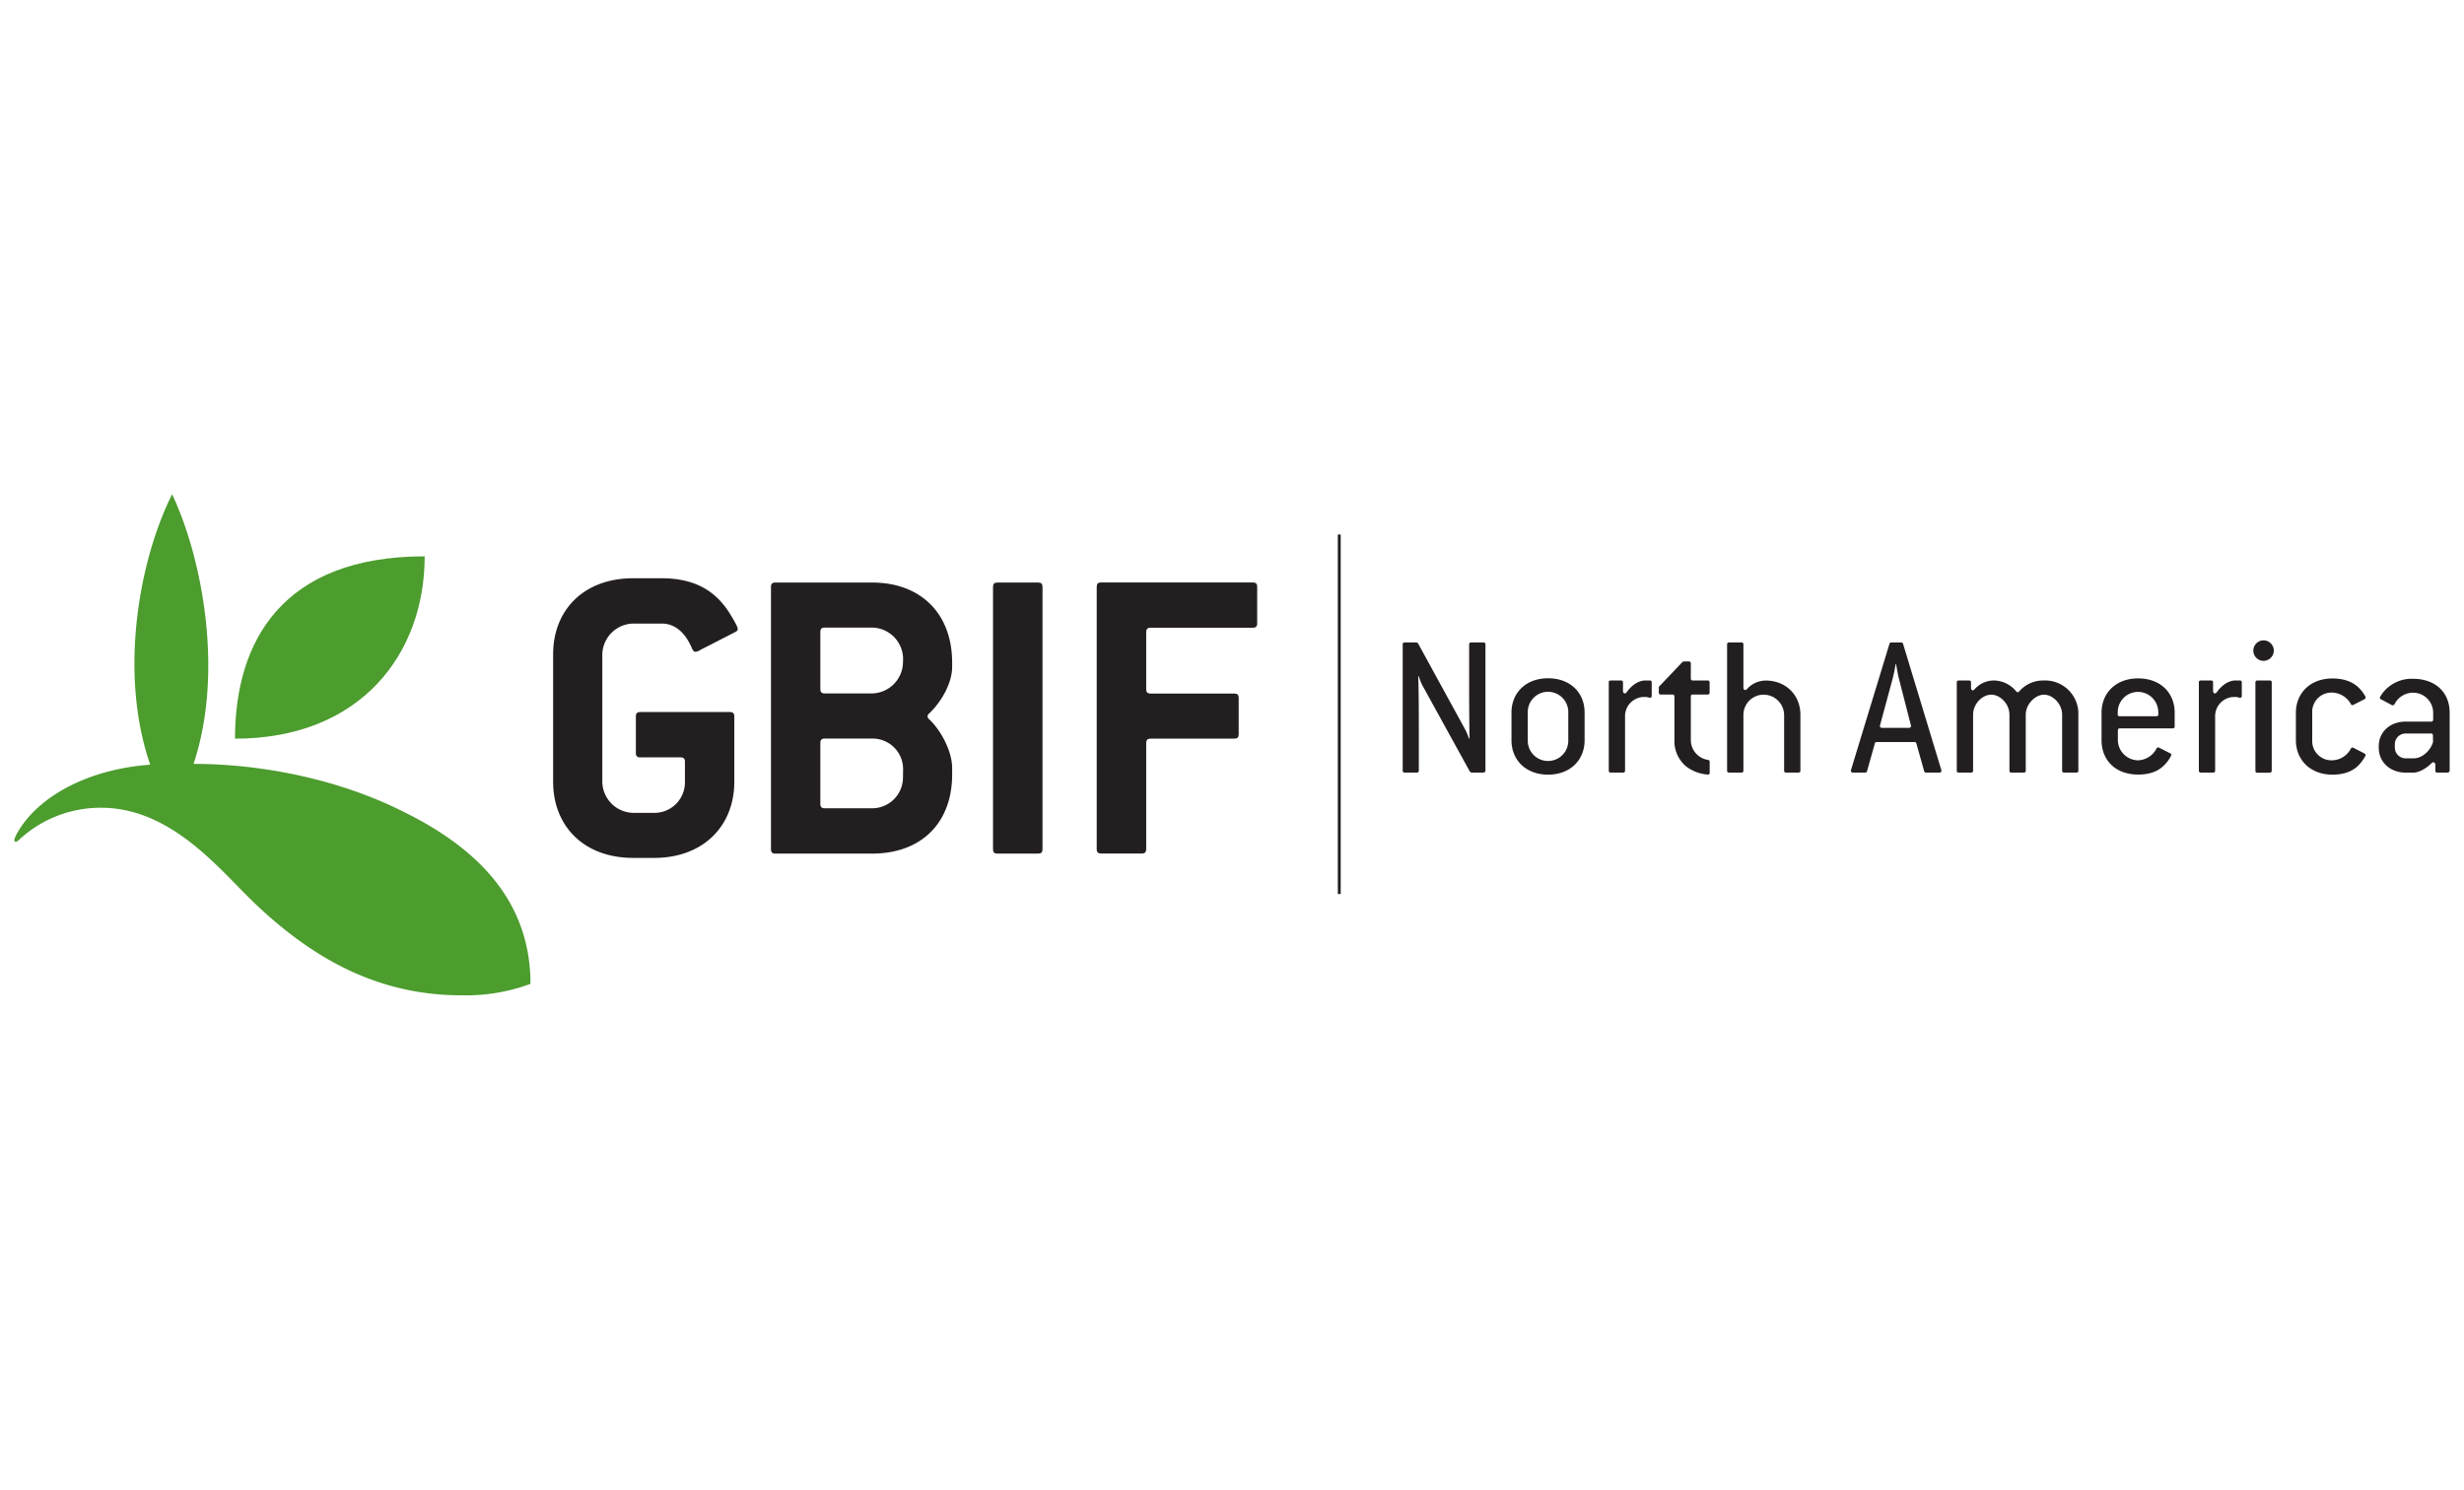 <?xml version="1.0" encoding="UTF-8" standalone="no"?>
<svg
   xmlns:dc="http://purl.org/dc/elements/1.1/"
   xmlns:cc="http://creativecommons.org/ns#"
   xmlns:rdf="http://www.w3.org/1999/02/22-rdf-syntax-ns#"
   xmlns:svg="http://www.w3.org/2000/svg"
   xmlns="http://www.w3.org/2000/svg"
   viewBox="0 0 858.929 519.358"
   version="1.1"
   id="svg48"
   width="858.929"
   height="519.358">
  <defs
     id="defs4">
    <style
       id="style2">.cls-1{fill:#4c9c2e;}.cls-2{fill:#231f20;}.cls-3{fill:none;stroke:#231f20;stroke-miterlimit:10;}</style>
  </defs>
  <g
     id="g885"
     transform="translate(-60.531,73.023)">
    <g
       data-name="Layer 1"
       id="Layer_1">
      <path
         id="path6"
         d="m 142.45,184.51 c 0,-34.08 16.63,-63.57 66.12,-63.57 0,34.15 -22.46,63.57 -66.12,63.57"
         class="cls-1"
         style="fill:#4c9c2e" />
      <path
         id="path8"
         d="m 221.74,274 a 65.16,65.16 0 0 0 23.71,-4 c 0,-27 -16.09,-46.24 -44.51,-60.13 C 179.2,198.94 152.43,193.3 128,193.3 c 10.72,-32.15 2.91,-72.05 -7.47,-94 -11.5,22.94 -18.68,62.28 -7.64,94.28 -21.68,1.58 -38.88,11 -46.16,23.48 -0.55,0.95 -1.65,3 -1,3.32 0.65,0.32 1.36,-0.57 1.88,-1 A 41.63,41.63 0 0 1 95.8,208.6 c 23,0 39.27,19.1 50.76,30.58 24.68,24.68 48.8,34.86 75.18,34.81"
         class="cls-1"
         style="fill:#4c9c2e" />
    </g>
    <g
       data-name="outlined fonts"
       id="outlined_fonts">
      <path
         id="path11"
         d="m 316.84,147.33 -12,6.15 a 4.62,4.62 0 0 1 -1.8,0.75 c -0.45,0 -0.9,-0.3 -1.2,-1 -2.7,-6.45 -6.6,-8.85 -10.65,-8.85 h -9.9 a 11,11 0 0 0 -10.8,10.8 v 44.4 a 11,11 0 0 0 10.8,10.8 h 7.35 a 10.63,10.63 0 0 0 10.65,-10.8 v -7.05 c 0,-1 -0.45,-1.5 -1.5,-1.5 h -14.1 c -1.05,0 -1.5,-0.45 -1.5,-1.5 v -12.8 c 0,-1 0.45,-1.5 1.5,-1.5 H 315 c 1,0 1.5,0.45 1.5,1.5 v 22.8 c 0,15.6 -11,26.55 -27.9,26.55 h -7.35 c -17.1,0 -27.9,-11 -27.9,-26.55 v -44.4 c 0,-15.6 10.8,-26.55 27.9,-26.55 h 9.9 c 12.45,0 19.2,5.1 23.7,12.15 1.35,2.25 2.85,4.65 2.85,5.55 0.04,0.45 -0.26,0.72 -0.86,1.05 z"
         class="cls-2"
         style="fill:#231f20" />
      <path
         id="path13"
         d="m 364.54,224.58 h -33.75 c -1.05,0 -1.5,-0.45 -1.5,-1.5 v -91.5 c 0,-1.05 0.45,-1.5 1.5,-1.5 h 33.75 c 17.1,0 27.9,10.95 27.9,27.9 v 1.5 c 0,5.55 -3.6,12 -7.95,16.2 a 1.22,1.22 0 0 0 0,2.1 c 4.35,4.2 7.95,11.4 7.95,16.95 V 197 c 0,16.93 -10.8,27.58 -27.9,27.58 z m 10.8,-68 a 11,11 0 0 0 -10.8,-10.8 H 348 c -1.05,0 -1.5,0.45 -1.5,1.5 v 19.95 c 0,1.05 0.45,1.5 1.5,1.5 h 16.5 a 11,11 0 0 0 10.8,-10.8 z m 0,38.55 a 10.63,10.63 0 0 0 -10.8,-10.65 H 348 c -1.05,0 -1.5,0.45 -1.5,1.5 v 21.3 c 0,1 0.45,1.5 1.5,1.5 h 16.5 a 10.75,10.75 0 0 0 10.8,-10.8 z"
         class="cls-2"
         style="fill:#231f20" />
      <path
         id="path15"
         d="m 422.44,224.58 h -14.25 c -1.05,0 -1.5,-0.45 -1.5,-1.5 v -91.5 c 0,-1.05 0.45,-1.5 1.5,-1.5 h 14.25 c 1.05,0 1.5,0.45 1.5,1.5 v 91.5 c 0,1.05 -0.45,1.5 -1.5,1.5 z"
         class="cls-2"
         style="fill:#231f20" />
      <path
         id="path17"
         d="m 497.28,145.83 h -35.69 c -1,0 -1.5,0.45 -1.5,1.5 v 19.95 c 0,1.05 0.45,1.5 1.5,1.5 h 29.24 c 1.05,0 1.5,0.45 1.5,1.5 V 183 c 0,1.05 -0.45,1.5 -1.5,1.5 h -29.24 c -1,0 -1.5,0.45 -1.5,1.5 v 37.05 c 0,1 -0.45,1.5 -1.5,1.5 h -14.25 c -1,0 -1.5,-0.45 -1.5,-1.5 v -91.5 c 0,-1.05 0.45,-1.5 1.5,-1.5 h 52.94 c 1.05,0 1.5,0.45 1.5,1.5 v 12.75 c 0,1.08 -0.45,1.53 -1.5,1.53 z"
         class="cls-2"
         style="fill:#231f20" />
    </g>
    <g
       id="post">
      <line
         id="line20"
         y2="238.67"
         x2="527.39"
         y1="113.33"
         x1="527.39"
         class="cls-3"
         style="fill:none;stroke:#231f20;stroke-miterlimit:10" />
    </g>
    <g
       data-name="outlined NA"
       id="outlined_NA">
      <path
         id="path23"
         d="m 577.55,196.33 h -4 a 0.87,0.87 0 0 1 -0.65,-0.36 l -16.41,-29.81 a 17.08,17.08 0 0 1 -1.37,-3.38 h -0.22 c 0.15,2.59 0.22,9.94 0.22,17.57 v 15.26 c 0,0.51 -0.22,0.72 -0.72,0.72 h -4.18 c -0.5,0 -0.72,-0.21 -0.72,-0.72 v -43.92 c 0,-0.5 0.22,-0.72 0.72,-0.72 h 4 a 0.74,0.74 0 0 1 0.65,0.36 l 16.42,30 a 20.12,20.12 0 0 1 1.29,3.09 h 0.22 c -0.07,-2.95 -0.14,-11.59 -0.14,-17.28 v -15.45 c 0,-0.5 0.21,-0.72 0.72,-0.72 h 4.24 c 0.51,0 0.73,0.22 0.73,0.72 v 43.92 c -0.07,0.51 -0.29,0.72 -0.8,0.72 z"
         class="cls-2"
         style="fill:#231f20" />
      <path
         id="path25"
         d="m 600.16,197.05 c -7.63,0 -12.74,-5 -12.74,-12 v -9.65 c 0,-6.84 5,-11.95 12.74,-11.95 7.74,0 12.75,5 12.75,11.95 v 9.65 c 0,6.89 -4.97,12 -12.75,12 z m 7.06,-22 a 7.062,7.062 0 0 0 -14.12,0.36 v 10 a 7.062,7.062 0 0 0 14.12,-0.36 z"
         class="cls-2"
         style="fill:#231f20" />
      <path
         id="path27"
         d="m 635.37,170.2 a 3.66,3.66 0 0 0 -1.3,-0.22 6.69,6.69 0 0 0 -7.06,6.91 v 18.72 c 0,0.51 -0.21,0.72 -0.72,0.72 h -4.24 c -0.51,0 -0.72,-0.21 -0.72,-0.72 v -30.67 c 0,-0.51 0.21,-0.72 0.72,-0.72 h 3.53 c 0.5,0 0.71,0.21 0.71,0.72 v 2.95 c 0,0.79 0.72,1.15 1.23,0.5 1.87,-2.66 4.32,-4.17 6.55,-4.17 h 1.59 c 0.5,0 0.64,0.29 0.64,0.79 v 4.54 c 0,0.57 -0.36,0.86 -0.93,0.65 z"
         class="cls-2"
         style="fill:#231f20" />
      <path
         id="path29"
         d="m 655.67,197 a 14,14 0 0 1 -7.27,-2.74 11.42,11.42 0 0 1 -4.18,-9.21 v -15.21 c 0,-0.51 -0.21,-0.72 -0.72,-0.72 h -4 c -0.5,0 -0.72,-0.22 -0.72,-0.73 v -1.94 l 8.21,-8.64 a 1.09,1.09 0 0 1 0.5,-0.22 h 1.73 c 0.5,0 0.72,0.22 0.72,0.72 v 5.19 c 0,0.5 0.22,0.72 0.72,0.72 h 5.11 c 0.51,0 0.72,0.21 0.72,0.72 v 3.45 c 0,0.51 -0.21,0.73 -0.72,0.73 h -5.11 c -0.5,0 -0.72,0.21 -0.72,0.72 V 185 a 7,7 0 0 0 6,6.91 0.65,0.65 0 0 1 0.57,0.72 v 3.6 a 0.64,0.64 0 0 1 -0.84,0.77 z"
         class="cls-2"
         style="fill:#231f20" />
      <path
         id="path31"
         d="m 687.42,196.33 h -4.24 c -0.51,0 -0.72,-0.21 -0.72,-0.72 v -19.44 a 7.18,7.18 0 0 0 -7.13,-7 7.06,7.06 0 0 0 -7.06,7 v 19.44 c 0,0.51 -0.22,0.72 -0.72,0.72 h -4.25 c -0.5,0 -0.72,-0.21 -0.72,-0.72 v -43.92 c 0,-0.5 0.22,-0.72 0.72,-0.72 h 4.25 c 0.5,0 0.72,0.22 0.72,0.72 v 15.05 c 0,0.79 0.72,1.08 1.22,0.5 a 8.93,8.93 0 0 1 6.56,-3 c 6.84,0 12.09,4.9 12.09,11.95 v 19.44 c 0,0.49 -0.21,0.7 -0.72,0.7 z"
         class="cls-2"
         style="fill:#231f20" />
      <path
         id="path33"
         d="M 736.53,196.33 H 732 a 0.64,0.64 0 0 1 -0.72,-0.5 l -2.74,-9.72 c -0.07,-0.36 -0.36,-0.43 -0.72,-0.43 h -13 c -0.36,0 -0.64,0.07 -0.72,0.43 l -2.73,9.72 a 0.65,0.65 0 0 1 -0.72,0.5 h -4.15 c -0.65,0 -0.86,-0.36 -0.72,-0.93 l 13.39,-43.93 a 0.65,0.65 0 0 1 0.72,-0.5 h 3.32 a 0.65,0.65 0 0 1 0.72,0.5 l 13.32,43.93 c 0.14,0.6 -0.08,0.93 -0.72,0.93 z m -14,-32.54 c -0.65,-2.6 -1,-5.19 -1,-5.19 h -0.22 a 49.37,49.37 0 0 1 -1.08,5.19 l -4.32,16 a 0.67,0.67 0 0 0 0.72,0.94 h 9.29 a 0.67,0.67 0 0 0 0.72,-0.94 z"
         class="cls-2"
         style="fill:#231f20" />
      <path
         id="path35"
         d="m 784.33,196.33 h -4.24 c -0.51,0 -0.72,-0.21 -0.72,-0.72 v -19.44 c 0,-3.89 -3.32,-7 -6.34,-7 -2.81,0 -6.34,3.09 -6.34,7 v 19.44 c 0,0.51 -0.21,0.72 -0.72,0.72 h -4.25 c -0.5,0 -0.72,-0.21 -0.72,-0.72 v -19.44 c 0,-3.89 -3.31,-7 -6.33,-7 -3.02,0 -6.34,3.09 -6.34,7 v 19.44 c 0,0.51 -0.21,0.72 -0.72,0.72 h -4.25 c -0.5,0 -0.72,-0.21 -0.72,-0.72 v -30.67 c 0,-0.51 0.22,-0.72 0.72,-0.72 h 3.53 c 0.51,0 0.72,0.21 0.72,0.72 v 1.87 c 0,0.79 0.58,1.15 1.15,0.58 a 9,9 0 0 1 6.63,-3.17 10.23,10.23 0 0 1 7.92,3.74 c 0.36,0.51 0.79,0.43 1.15,0 a 11.11,11.11 0 0 1 8.57,-3.74 11.59,11.59 0 0 1 12,11.95 v 19.44 c 0.02,0.51 -0.19,0.72 -0.7,0.72 z"
         class="cls-2"
         style="fill:#231f20" />
      <path
         id="path37"
         d="m 817.88,180.92 h -18.36 c -0.5,0 -0.72,0.22 -0.72,0.72 V 185 a 7.12,7.12 0 0 0 7.06,7.05 7.52,7.52 0 0 0 6.41,-4.1 0.65,0.65 0 0 1 0.93,-0.29 l 3.82,1.95 c 0.43,0.21 0.5,0.5 0.29,0.93 a 12.89,12.89 0 0 1 -2.38,3.24 c -1.94,1.95 -4.75,3.24 -9.07,3.24 -7.78,0 -12.75,-4.89 -12.75,-12 v -9.58 c 0,-6.84 5,-11.95 12.75,-11.95 7.75,0 12.74,5 12.74,11.95 v 4.75 c 0,0.52 -0.21,0.73 -0.72,0.73 z m -5,-5.83 a 7.062,7.062 0 0 0 -14.12,0.36 v 0.79 c 0,0.36 0.36,0.44 0.72,0.44 h 12.72 c 0.5,0 0.72,-0.22 0.72,-0.72 z"
         class="cls-2"
         style="fill:#231f20" />
      <path
         id="path39"
         d="m 841.07,170.2 a 3.66,3.66 0 0 0 -1.3,-0.22 6.69,6.69 0 0 0 -7.06,6.91 v 18.72 c 0,0.51 -0.21,0.72 -0.72,0.72 h -4.24 c -0.51,0 -0.72,-0.21 -0.72,-0.72 v -30.67 c 0,-0.51 0.21,-0.72 0.72,-0.72 h 3.52 c 0.51,0 0.72,0.21 0.72,0.72 v 2.95 c 0,0.79 0.72,1.15 1.23,0.5 1.87,-2.66 4.32,-4.17 6.55,-4.17 h 1.59 c 0.5,0 0.64,0.29 0.64,0.79 v 4.54 c 0,0.57 -0.36,0.86 -0.93,0.65 z"
         class="cls-2"
         style="fill:#231f20" />
      <path
         id="path41"
         d="m 849.56,157.38 a 3.57,3.57 0 1 1 3.6,-3.6 3.61,3.61 0 0 1 -3.6,3.6 z m 2.16,39 h -4.25 c -0.5,0 -0.72,-0.21 -0.72,-0.72 v -30.72 c 0,-0.51 0.22,-0.72 0.72,-0.72 h 4.25 c 0.51,0 0.72,0.21 0.72,0.72 v 30.67 c 0,0.51 -0.21,0.72 -0.72,0.72 z"
         class="cls-2"
         style="fill:#231f20" />
      <path
         id="path43"
         d="m 882.32,194.17 c -1.94,1.73 -4.68,2.88 -8.71,2.88 -7.78,0 -12.75,-5.18 -12.75,-12 v -9.58 c 0,-6.84 5,-11.95 12.75,-11.95 4,0 6.77,1.15 8.71,2.81 a 12.61,12.61 0 0 1 2.74,3.45 0.69,0.69 0 0 1 -0.36,1 l -3.82,1.95 c -0.36,0.21 -0.65,0.07 -0.86,-0.29 a 7.74,7.74 0 0 0 -6.41,-4 6.73,6.73 0 0 0 -7.06,7.06 v 9.5 a 6.72,6.72 0 0 0 7.06,7.05 7.52,7.52 0 0 0 6.39,-4.05 0.65,0.65 0 0 1 0.93,-0.29 l 3.82,1.95 c 0.43,0.21 0.5,0.5 0.29,0.93 a 14.44,14.44 0 0 1 -2.72,3.58 z"
         class="cls-2"
         style="fill:#231f20" />
      <path
         id="path45"
         d="m 913.64,196.33 h -3.45 c -0.51,0 -0.72,-0.21 -0.72,-0.72 v -2 c 0,-0.79 -0.72,-1.15 -1.3,-0.58 -2.09,2.09 -4.61,3.31 -6.26,3.31 h -2.81 c -5.19,0 -9.36,-3.45 -9.36,-8.71 v -0.43 c 0,-5.26 4.17,-8.64 9.36,-8.64 h 8.9 c 0.5,0 0.71,-0.22 0.71,-0.72 v -2.45 a 7,7 0 0 0 -7.12,-6.91 7.26,7.26 0 0 0 -6.34,4 0.72,0.72 0 0 1 -1,0.29 l -3.67,-1.95 a 0.63,0.63 0 0 1 -0.29,-1 12.35,12.35 0 0 1 3,-3.45 12.77,12.77 0 0 1 8.36,-2.74 c 7.77,0 12.81,4.68 12.81,11.81 v 20.23 c -0.1,0.45 -0.31,0.66 -0.82,0.66 z m -5,-12.89 c 0,-0.5 -0.21,-0.72 -0.71,-0.72 h -8.83 a 3.73,3.73 0 0 0 -3.75,3.75 v 1.15 a 3.77,3.77 0 0 0 3.75,3.75 h 2.81 c 3.09,0 5.9,-2.81 6.76,-5.69 z"
         class="cls-2"
         style="fill:#231f20" />
    </g>
  </g>
</svg>
